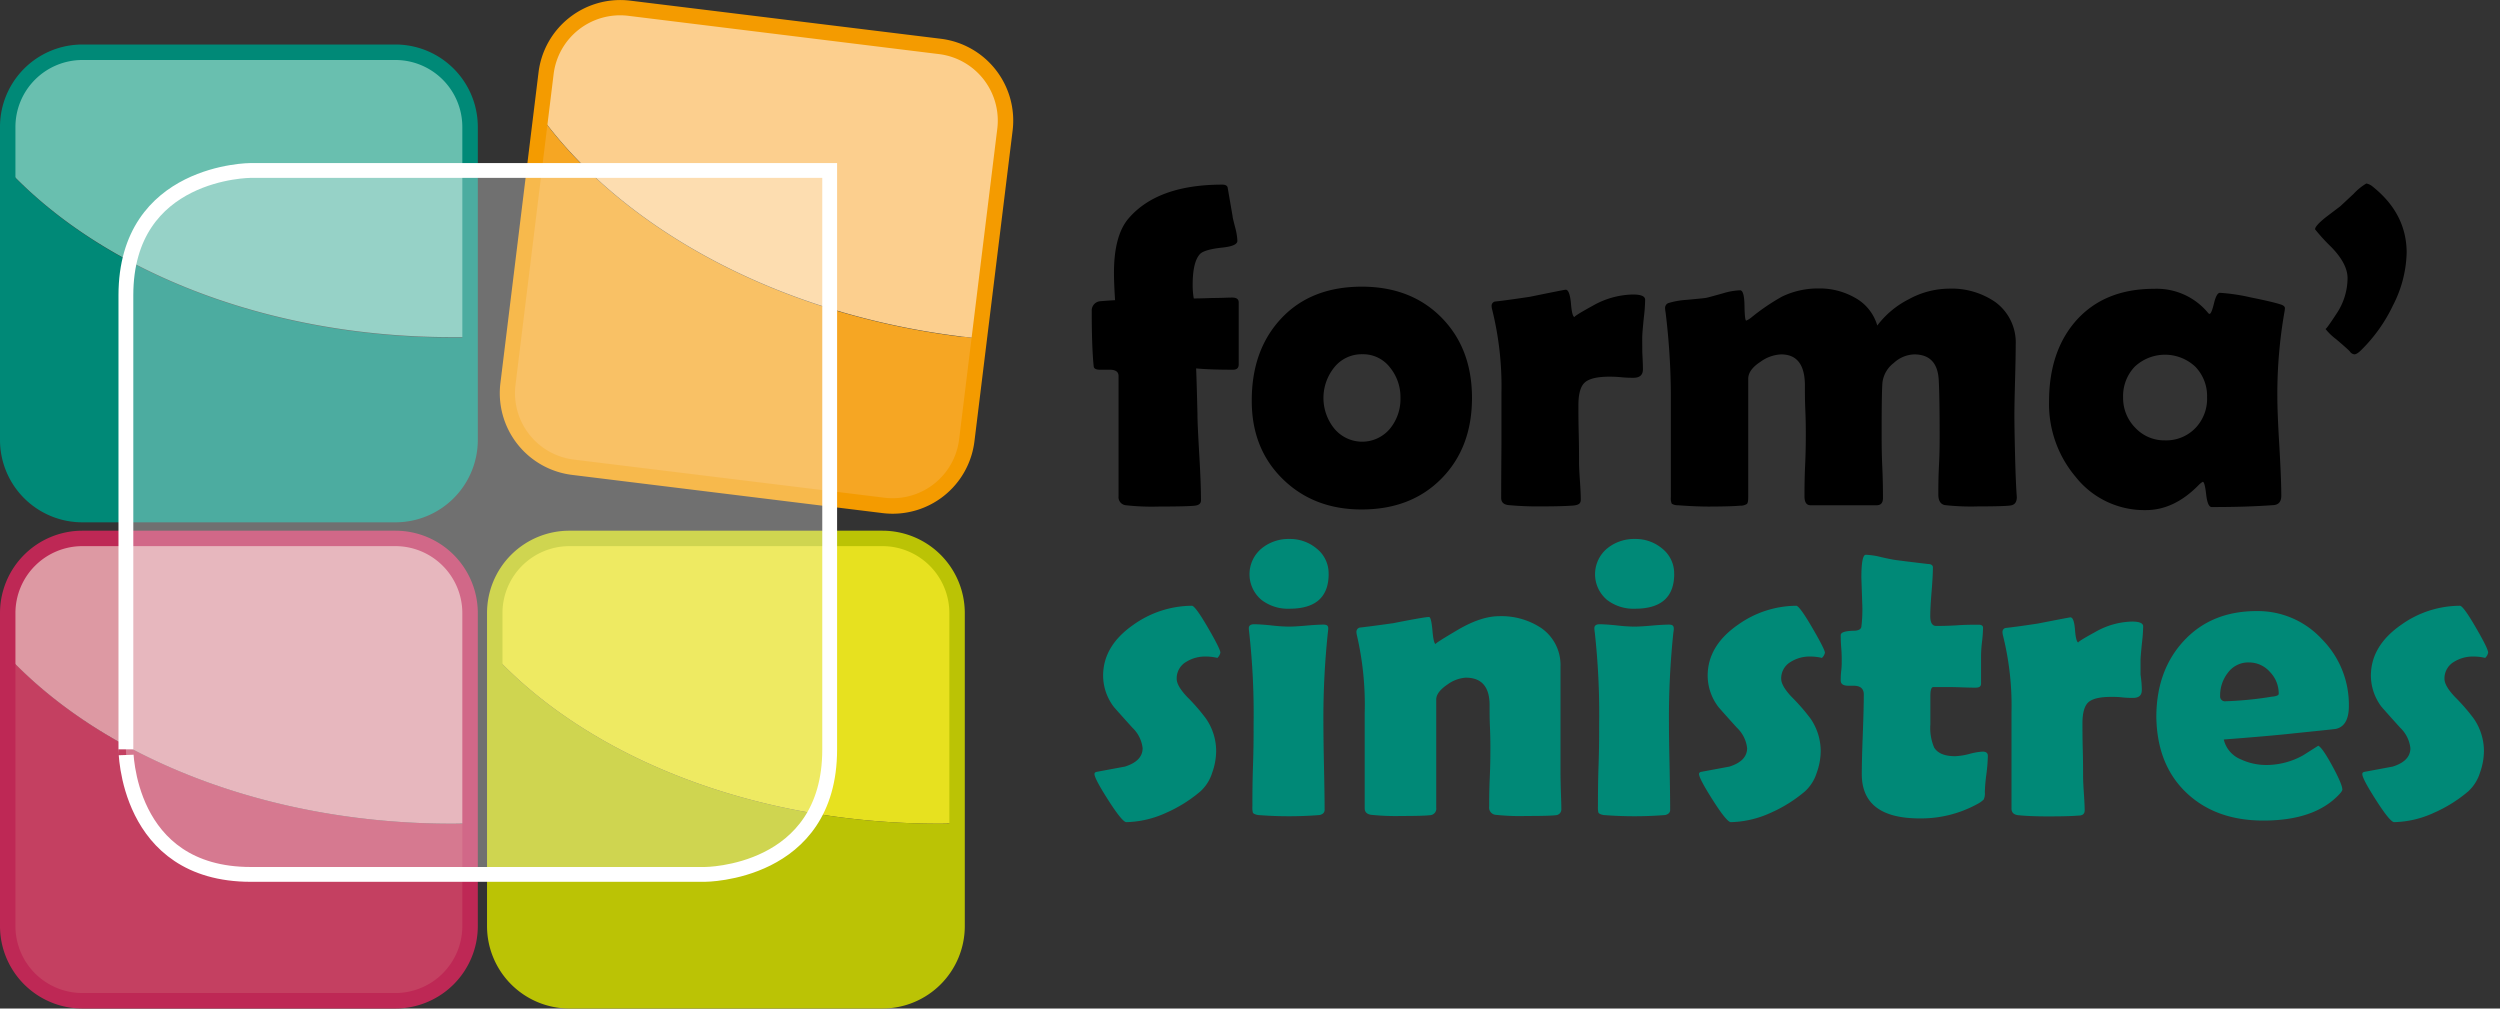 <svg id="Calque_1" data-name="Calque 1" xmlns="http://www.w3.org/2000/svg" xmlns:xlink="http://www.w3.org/1999/xlink" viewBox="0 0 474.61 191.46"><rect x="0" y="0" width="474.61" height="191.46" fill="#333333" stroke="none"/><defs><clipPath id="clip-path"><rect x="14.9" y="25.36" width="151.61" height="141.61" style="fill:none"/></clipPath></defs><title>logo</title><path d="M178.27,156.37c1.19,0,2.37,0,3.55-.05v19.49a13.94,13.94,0,0,1-13.94,13.93H108.35a13.94,13.94,0,0,1-13.94-13.93V125.08c18,18.86,48.83,31.29,83.86,31.29" style="fill:#bbc305"/><path d="M94.41,125.08v-8.81a13.93,13.93,0,0,1,13.94-13.93h59.53a13.93,13.93,0,0,1,13.94,13.93v40.05c-1.18,0-2.36.05-3.55.05-35,0-65.88-12.43-83.86-31.29" style="fill:#e7e11f"/><path d="M95.39,116.39v59.42a12.72,12.72,0,0,0,12.71,12.71h59.42a12.72,12.72,0,0,0,12.71-12.71V116.39a12.72,12.72,0,0,0-12.71-12.71H108.1a12.72,12.72,0,0,0-12.71,12.71m12.71,75.07a15.65,15.65,0,0,1-15.64-15.65V116.39a15.63,15.63,0,0,1,15.64-15.64h59.42a15.64,15.64,0,0,1,15.64,15.64v59.42a15.65,15.65,0,0,1-15.64,15.65Z" style="fill:#bbc305"/><path d="M85.82,64.08c1.18,0,2.36,0,3.54,0V83.51A13.94,13.94,0,0,1,75.43,97.45H15.89A13.94,13.94,0,0,1,2,83.51V32.79c18,18.85,48.83,31.29,83.87,31.29" style="fill:#008977"/><path d="M2,32.79V24A13.94,13.94,0,0,1,15.89,10H75.43A13.94,13.94,0,0,1,89.36,24V64c-1.18,0-2.36,0-3.55,0-35,0-65.87-12.44-83.86-31.29" style="fill:#69bfaf"/><path d="M2.93,24.09V83.52A12.72,12.72,0,0,0,15.64,96.23H75.07a12.72,12.72,0,0,0,12.7-12.71V24.09a12.72,12.72,0,0,0-12.7-12.7H15.64A12.72,12.72,0,0,0,2.93,24.09M15.64,99.16A15.64,15.64,0,0,1,0,83.52V24.09A15.64,15.64,0,0,1,15.64,8.45H75.07A15.65,15.65,0,0,1,90.71,24.09V83.52A15.64,15.64,0,0,1,75.07,99.16Z" style="fill:#008977"/><path d="M85.82,156.37c1.18,0,2.36,0,3.54-.05v19.49a13.93,13.93,0,0,1-13.93,13.93H15.89A13.94,13.94,0,0,1,2,175.81V125.08c18,18.86,48.83,31.29,83.87,31.29" style="fill:#c44061"/><path d="M2,125.08v-8.81a13.93,13.93,0,0,1,13.94-13.93H75.43a13.93,13.93,0,0,1,13.93,13.93v40.05c-1.18,0-2.36.05-3.55.05-35,0-65.87-12.43-83.86-31.29" style="fill:#dd99a3"/><path d="M2.93,116.39v59.42a12.72,12.72,0,0,0,12.71,12.71H75.07a12.72,12.72,0,0,0,12.7-12.71V116.39a12.72,12.72,0,0,0-12.7-12.71H15.64A12.72,12.72,0,0,0,2.93,116.39m12.71,75.07A15.65,15.65,0,0,1,0,175.81V116.39a15.64,15.64,0,0,1,15.64-15.64H75.07a15.64,15.64,0,0,1,15.64,15.64v59.42a15.66,15.66,0,0,1-15.64,15.65Z" style="fill:#be2855"/><path d="M182.49,63.88c1.18.14,2.35.27,3.52.38L183.64,83.6a13.94,13.94,0,0,1-15.53,12.14L109,88.48A13.93,13.93,0,0,1,96.89,73l6.18-50.35c15.55,20.91,44.65,37,79.42,41.28" style="fill:#f6a623"/><path d="M103.07,22.6l1.07-8.74A13.93,13.93,0,0,1,119.67,1.73L178.76,9A14,14,0,0,1,190.9,24.51L186,64.26c-1.17-.11-2.34-.24-3.52-.38-34.77-4.27-63.87-20.37-79.42-41.28" style="fill:#fccf8e"/><path d="M105.1,14.09l-7.24,59a12.72,12.72,0,0,0,11.06,14.16l59,7.24a12.72,12.72,0,0,0,14.16-11.06l7.25-59a12.72,12.72,0,0,0-11.07-14.16L119.26,3A12.72,12.72,0,0,0,105.1,14.09m3.46,76.06A15.63,15.63,0,0,1,95,72.72l7.24-59A15.63,15.63,0,0,1,119.62.12l59,7.24a15.65,15.65,0,0,1,13.62,17.43l-7.25,59a15.63,15.63,0,0,1-17.42,13.62Z" style="fill:#f49b00"/><g style="opacity:0.3"><g style="clip-path:url(#clip-path)"><path d="M47.61,32.36s-23.71,0-23.71,23.7v86.2S23.9,166,47.61,166H133.8s23.71,0,23.71-23.71V32.36Z" style="fill:#fff"/></g></g><path d="M47.61,32.36s-23.71,0-23.71,23.7v86.2S23.9,166,47.61,166H133.8s23.71,0,23.71-23.71V32.36Z" style="fill:none;stroke:#fff;stroke-width:2.813px"/><path d="M235.16,69.19c0,.67-.36,1-1.08,1q-4.47,0-7-.25.12,3.11.25,8.65c0,1.57.15,4.31.37,8.2Q228,92,228,95c0,.58-.39.91-1.16,1q-1.41.16-7,.17a44.23,44.23,0,0,1-6.08-.25,1.54,1.54,0,0,1-1.41-1.7V71.39q0-1.2-1.65-1.2c-.2,0-.51,0-.94,0s-.73,0-.93,0q-1.16,0-1.2-.66-.37-3.6-.37-10.47a1.76,1.76,0,0,1,1.57-1.87c.94-.08,1.89-.15,2.86-.2-.14-2.21-.21-3.93-.21-5.18q0-7.11,2.77-10.34,5.51-6.42,17.8-6.42c.55,0,.89.17,1,.5.22,1.24.53,3.07.95,5.5,0,.22.2,1,.54,2.32a11.32,11.32,0,0,1,.37,2.36c0,.66-1,1.09-2.94,1.28-2.26.25-3.66.67-4.18,1.24-.91,1-1.37,2.94-1.37,5.84a14.94,14.94,0,0,0,.21,2.57q1.15,0,3.6-.09c1.63,0,2.86-.08,3.69-.08s1.24.31,1.24.91c0,1.3,0,3.25,0,5.86S235.16,67.9,235.16,69.19Z"/><path d="M279.45,75.53q0,9.43-5.78,15.31T258.5,96.72q-9.1,0-15-5.8T237.64,76q0-9.6,5.63-15.58t15.23-6q9.36,0,15.15,5.86T279.45,75.53Zm-13.58,0a8.89,8.89,0,0,0-2-5.78,6.43,6.43,0,0,0-5.25-2.5,6.66,6.66,0,0,0-5.38,2.57,9.24,9.24,0,0,0,0,11.46,6.87,6.87,0,0,0,10.72,0A8.88,8.88,0,0,0,265.87,75.53Z"/><path d="M311.9,70.11c0,1.07-.6,1.61-1.78,1.61-.53,0-1.29,0-2.3-.1s-1.76-.11-2.26-.11c-2.29,0-3.84.36-4.67,1.08s-1.24,2.17-1.24,4.34c0,1.19,0,3,.06,5.41s.06,4.21.06,5.4c0,.8.06,2,.17,3.58s.16,2.77.16,3.54-.45,1-1.36,1.11q-2,.16-6.09.17a61.51,61.51,0,0,1-6.29-.25c-.91-.11-1.37-.56-1.37-1.36q0-3.32.05-9.92c0-4.4,0-7.7,0-9.91a60.46,60.46,0,0,0-1.78-16,2.71,2.71,0,0,1-.09-.62.82.82,0,0,1,.62-.83c1.52-.16,3.74-.47,6.67-.91Q297,55,297.24,55q.75,0,1,2.61c.13,1.74.38,2.61.74,2.61q-.57,0,3.4-2.18A15.93,15.93,0,0,1,310,55.91c1.55,0,2.32.33,2.32,1a31.48,31.48,0,0,1-.25,3.4c-.16,1.57-.26,2.7-.29,3.39s0,1.86,0,3.19C311.87,68.51,311.9,69.58,311.9,70.11Z"/><path d="M382.88,94.36c0,1-.41,1.5-1.24,1.61s-2.87.17-6.13.17a44.51,44.51,0,0,1-6.29-.25c-.82-.16-1.24-.84-1.24-2s0-3.16.13-5.69.12-4.42.12-5.69c0-4.83-.06-8.26-.17-10.31q-.24-4.92-4.67-4.92a6,6,0,0,0-3.87,1.63,5.51,5.51,0,0,0-2.14,3.63q-.17,1.74-.16,10.18c0,1.3,0,3.26.12,5.9s.13,4.61.13,5.94c0,.91-.4,1.36-1.2,1.36H343.73c-.78,0-1.16-.56-1.16-1.7s0-3.24.12-5.83.13-4.55.13-5.88c0-1,0-2.56-.09-4.63s-.08-3.63-.08-4.68q0-5.92-4.51-5.92a7.16,7.16,0,0,0-3.93,1.41c-1.55,1-2.32,2.09-2.32,3.22q0,3.78,0,11.26t0,11.22c0,.69-.08,1.12-.25,1.28a2.22,2.22,0,0,1-1.28.33q-1.86.16-5.88.17-2.61,0-5.92-.25a2.14,2.14,0,0,1-1.18-.29,2.43,2.43,0,0,1-.18-1.24q0-3.31,0-9.91t0-9.92a133.12,133.12,0,0,0-1-15.27,4.6,4.6,0,0,1-.09-.74,1,1,0,0,1,.58-1,15,15,0,0,1,3.44-.62c2.07-.19,3.3-.31,3.68-.37s1.37-.34,3.27-.87a12.88,12.88,0,0,1,3.27-.58c.53,0,.8,1,.83,2.88s.14,2.88.33,2.88a4.33,4.33,0,0,0,.95-.58,40.17,40.17,0,0,1,5.88-4,15.78,15.78,0,0,1,6.91-1.53,13.5,13.5,0,0,1,6.79,1.7,8.81,8.81,0,0,1,4.35,5.34,17.28,17.28,0,0,1,6-5,16.05,16.05,0,0,1,7.49-2,14.62,14.62,0,0,1,8.9,2.53,9.51,9.51,0,0,1,3.89,8.15q0,2.19-.12,6.6t-.13,6.6q0,2.61.13,7.85T382.88,94.36Z"/><path d="M432.34,75.2q0,3.18.38,9.47c.24,4.2.37,7.34.37,9.44,0,1.11-.49,1.7-1.45,1.78q-5.13.38-11.76.37c-.52,0-.87-.79-1.05-2.38s-.39-2.39-.64-2.42a3.89,3.89,0,0,0-.87.71q-4.63,4.68-9.94,4.67A16.63,16.63,0,0,1,394,90.47a21.41,21.41,0,0,1-5-14.24q0-9.56,5.17-15.4,5.38-6,14.74-6a12.62,12.62,0,0,1,10.26,4.55c.11.14.21.21.29.21.25,0,.53-.67.85-2s.7-2,1.14-2a36.3,36.3,0,0,1,5.83.87c2.74.55,4.69,1,5.88,1.4.41.17.62.39.62.66a7.16,7.16,0,0,1-.12.87A90.4,90.4,0,0,0,432.34,75.2ZM419,75.44a8,8,0,0,0-2.22-5.81,8.4,8.4,0,0,0-11.53,0,8.07,8.07,0,0,0-2.19,5.83,8,8,0,0,0,2.32,5.76A7.52,7.52,0,0,0,411,83.6a7.68,7.68,0,0,0,5.75-2.3A8,8,0,0,0,419,75.44Z"/><path d="M456.89,48a22.93,22.93,0,0,1-2.61,10,29.79,29.79,0,0,1-6,8.44c-.56.56-1,.83-1.33.83a1.23,1.23,0,0,1-.87-.58c-.16-.19-1-.95-2.56-2.28a10.85,10.85,0,0,1-2.07-2c0,.27.7-.67,2.11-2.84a12.2,12.2,0,0,0,2.11-6.76c0-1.8-1-3.76-3.08-5.9a36.06,36.06,0,0,1-3.09-3.38q0-.66,2.07-2.31l2.73-2.07,2.53-2.36a10.67,10.67,0,0,1,2.4-1.95,2.5,2.5,0,0,1,1.2.58Q456.89,40.56,456.89,48Z"/><path d="M231.68,123.9a1.83,1.83,0,0,1-.57,1,9.13,9.13,0,0,0-2.13-.26,6.78,6.78,0,0,0-3.77,1,3.6,3.6,0,0,0-1.82,3.23c0,.89.64,2,1.94,3.39a37.07,37.07,0,0,1,3.61,4.15,10.85,10.85,0,0,1,1.94,6.2,12.39,12.39,0,0,1-.76,4.11,8,8,0,0,1-2.21,3.5,26.41,26.41,0,0,1-6.58,4.11,19.05,19.05,0,0,1-7.5,1.75c-.5,0-1.64-1.38-3.4-4.13s-2.65-4.43-2.65-5q0-.34.42-.42l5.37-1q3.35-1.06,3.35-3.5a6.34,6.34,0,0,0-1.94-3.88q-3.47-3.84-3.62-4.07a9.89,9.89,0,0,1-1.94-5.79q0-5.7,5.78-9.7A19.28,19.28,0,0,1,226.28,115c.4,0,1.41,1.36,3,4.09S231.68,123.44,231.68,123.9Z" style="fill:#008977"/><path d="M251.24,137.22q0,2.78.11,8.27c.08,3.67.12,6.41.12,8.24,0,.53-.32.85-.95,1a74.26,74.26,0,0,1-11.68,0c-.56-.1-.91-.26-1-.49a4.26,4.26,0,0,1-.08-1.14c0-1.75,0-4.39.12-7.9s.11-6.16.11-7.93a138.43,138.43,0,0,0-.84-17.2c-.05-.41-.07-.68-.07-.8,0-.51.34-.76,1-.76s1.8.07,3.26.22a32.25,32.25,0,0,0,3.29.23c.73,0,1.84-.06,3.31-.19s2.57-.19,3.31-.19.91.26.91.76a7.13,7.13,0,0,1-.07.73A154.74,154.74,0,0,0,251.24,137.22Zm1-28.28q0,6.63-7.46,6.62a8.19,8.19,0,0,1-5.29-1.67,6.36,6.36,0,0,1,.08-9.82,8.06,8.06,0,0,1,5.21-1.75,7.85,7.85,0,0,1,5.14,1.79A6,6,0,0,1,252.23,108.94Z" style="fill:#008977"/><path d="M296.41,153.58a1.1,1.1,0,0,1-1.07,1.18q-1.06.15-5.55.15a43.73,43.73,0,0,1-5.94-.23,1.38,1.38,0,0,1-1.14-1.56c0-1.19,0-3,.11-5.4s.12-4.23.12-5.44c0-.94,0-2.34-.08-4.21s-.07-3.26-.07-4.2q0-5.22-4.53-5.22a6.67,6.67,0,0,0-3.47,1.3q-2.13,1.44-2.13,2.85v20.55a1.24,1.24,0,0,1-1.18,1.41c-.88.1-2.7.15-5.44.15a44.54,44.54,0,0,1-5.78-.23c-.79-.13-1.18-.54-1.18-1.25q0-3,0-9c0-4,0-7,0-9a58.54,58.54,0,0,0-1.49-14.87,2.84,2.84,0,0,1-.08-.58.84.84,0,0,1,.58-.83q2.38-.27,6.39-.84,6-1.18,6.81-1.18c.28,0,.5.86.65,2.57s.36,2.57.64,2.57c-.28,0,1.09-.88,4.09-2.65s5.64-2.64,7.9-2.64a13.68,13.68,0,0,1,8.07,2.28,8.52,8.52,0,0,1,3.61,7.31v12.14c0,1.64,0,4.11,0,7.4S296.41,151.93,296.41,153.58Z" style="fill:#008977"/><path d="M316.84,137.22q0,2.78.12,8.27c.07,3.67.11,6.41.11,8.24,0,.53-.32.85-.95,1a74.26,74.26,0,0,1-11.68,0c-.56-.1-.9-.26-1-.49a4.26,4.26,0,0,1-.08-1.14c0-1.75,0-4.39.12-7.9s.11-6.16.11-7.93a140.75,140.75,0,0,0-.83-17.2,6.46,6.46,0,0,1-.08-.8c0-.51.34-.76,1-.76s1.79.07,3.25.22a32.43,32.43,0,0,0,3.29.23c.74,0,1.84-.06,3.31-.19s2.58-.19,3.31-.19.92.26.92.76c0,.1,0,.35-.08.73A154.74,154.74,0,0,0,316.84,137.22Zm1-28.28q0,6.63-7.46,6.62a8.19,8.19,0,0,1-5.29-1.67,6.36,6.36,0,0,1,.08-9.82,8.08,8.08,0,0,1,5.21-1.75,7.83,7.83,0,0,1,5.14,1.79A6,6,0,0,1,317.83,108.94Z" style="fill:#008977"/><path d="M346.45,123.9a1.83,1.83,0,0,1-.57,1,9.13,9.13,0,0,0-2.13-.26,6.76,6.76,0,0,0-3.77,1,3.61,3.61,0,0,0-1.83,3.23c0,.89.65,2,1.94,3.39a37.57,37.57,0,0,1,3.62,4.15,10.92,10.92,0,0,1,1.94,6.2,12.39,12.39,0,0,1-.76,4.11,8.06,8.06,0,0,1-2.21,3.5,26.6,26.6,0,0,1-6.58,4.11,19.13,19.13,0,0,1-7.5,1.75q-.77,0-3.4-4.13t-2.65-5q0-.34.42-.42l5.36-1c2.24-.71,3.35-1.88,3.35-3.5a6.28,6.28,0,0,0-1.94-3.88q-3.47-3.84-3.61-4.07a9.83,9.83,0,0,1-1.94-5.79q0-5.7,5.78-9.7A19.25,19.25,0,0,1,341,115q.61,0,3,4.09T346.45,123.9Z" style="fill:#008977"/><path d="M377.38,143.53a31.17,31.17,0,0,1-.28,3.47,31.38,31.38,0,0,0-.29,3.4,2.73,2.73,0,0,1-.22,1.39,5.2,5.2,0,0,1-1.26.88,22.19,22.19,0,0,1-10.88,2.7q-11,0-11-8.41c0-1.68.06-4.19.19-7.56s.19-5.88.19-7.55c0-1.12-.65-1.67-1.94-1.67h-.49l-.5,0c-1,0-1.45-.34-1.45-1,0-.41,0-1,.1-1.87s.09-1.46.09-1.86,0-1.35-.09-2.44-.1-1.9-.1-2.43.82-.79,2.44-.84c.91,0,1.41-.28,1.48-.76a27.16,27.16,0,0,0,.16-4.57c-.11-3.27-.16-4.83-.16-4.68q0-4.41.84-4.41a13.75,13.75,0,0,1,2.93.45c1.45.33,2.45.52,3,.58q1.94.26,5.86.72c.63,0,.95.26.95.64,0,1-.08,2.55-.25,4.61s-.25,3.6-.25,4.64c0,1.24.37,1.87,1.11,1.87s2.23,0,4-.12,3.16-.11,4.07-.11q.84,0,.84.57a25.5,25.5,0,0,1-.19,2.62,25.84,25.84,0,0,0-.19,2.63c0,.61,0,1.5,0,2.66s0,2.06,0,2.67-.36.8-1.1.8q-.77,0-2.55-.06t-2.55-.06h-2.85q-.57,0-.57,1.68v2.7c0,1.22,0,2.12,0,2.7a9.43,9.43,0,0,0,.72,4.41c.68,1.1,2,1.64,4,1.64a12.38,12.38,0,0,0,2.72-.44,12.15,12.15,0,0,1,2.5-.43C377.12,142.7,377.38,143,377.38,143.53Z" style="fill:#008977"/><path d="M406.61,131c0,1-.55,1.49-1.64,1.49-.48,0-1.18,0-2.11-.1s-1.62-.09-2.07-.09c-2.11,0-3.54.33-4.3,1s-1.15,2-1.15,4c0,1.09,0,2.75.06,5s.06,3.87.06,5c0,.73.05,1.83.15,3.29s.15,2.54.15,3.25-.42,1-1.25,1c-1.22.1-3.08.15-5.6.15s-4.33-.08-5.78-.23c-.84-.1-1.26-.52-1.26-1.25,0-2,0-5.07,0-9.12s0-7.08,0-9.11a54.94,54.94,0,0,0-1.64-14.73,2.73,2.73,0,0,1-.07-.57.75.75,0,0,1,.57-.76c1.39-.15,3.44-.43,6.13-.84,4-.78,6.07-1.18,6.2-1.18.45,0,.75.8.87,2.4s.36,2.4.69,2.4q-.54,0,3.12-2a14.67,14.67,0,0,1,7-2c1.42,0,2.13.31,2.13.92a30.67,30.67,0,0,1-.23,3.12q-.22,2.16-.27,3.12c0,.73,0,1.71,0,2.93C406.58,129.5,406.61,130.49,406.61,131Z" style="fill:#008977"/><path d="M445.92,134q0,3.84-2.48,4.38-.42.07-7.87.83-4.5.5-13.4,1.18a5.39,5.39,0,0,0,3.24,3.77,11.39,11.39,0,0,0,5,1.07,14.33,14.33,0,0,0,6.81-1.83l2.89-1.83q.8.39,2.69,3.88t1.88,4.45c0,.18-.19.47-.57.88q-4.65,5-14.42,5-9.06,0-14.62-5.29t-5.7-14.35q0-8.75,5.1-14.35,5.25-5.77,13.92-5.78a16.55,16.55,0,0,1,12.41,5.33A17.68,17.68,0,0,1,445.92,134ZM432.6,131.7a5.88,5.88,0,0,0-1.68-4.15,5.27,5.27,0,0,0-4-1.79,4.79,4.79,0,0,0-4,2,6.94,6.94,0,0,0-1.44,4.37.92.92,0,0,0,1.06,1,67.19,67.19,0,0,0,8.75-.87C432.18,132.18,432.6,132,432.6,131.7Z" style="fill:#008977"/><path d="M472.36,123.9a1.83,1.83,0,0,1-.57,1,9.13,9.13,0,0,0-2.13-.26,6.78,6.78,0,0,0-3.77,1,3.62,3.62,0,0,0-1.82,3.23c0,.89.64,2,1.94,3.39a37.07,37.07,0,0,1,3.61,4.15,10.85,10.85,0,0,1,1.94,6.2,12.39,12.39,0,0,1-.76,4.11,8.06,8.06,0,0,1-2.2,3.5,26.66,26.66,0,0,1-6.59,4.11,19,19,0,0,1-7.49,1.75q-.76,0-3.41-4.13t-2.64-5c0-.23.14-.37.41-.42l5.37-1q3.35-1.06,3.35-3.5a6.34,6.34,0,0,0-1.94-3.88q-3.46-3.84-3.62-4.07a9.89,9.89,0,0,1-1.94-5.79q0-5.7,5.79-9.7A19.25,19.25,0,0,1,467,115q.62,0,3,4.09T472.36,123.9Z" style="fill:#008977"/></svg>
